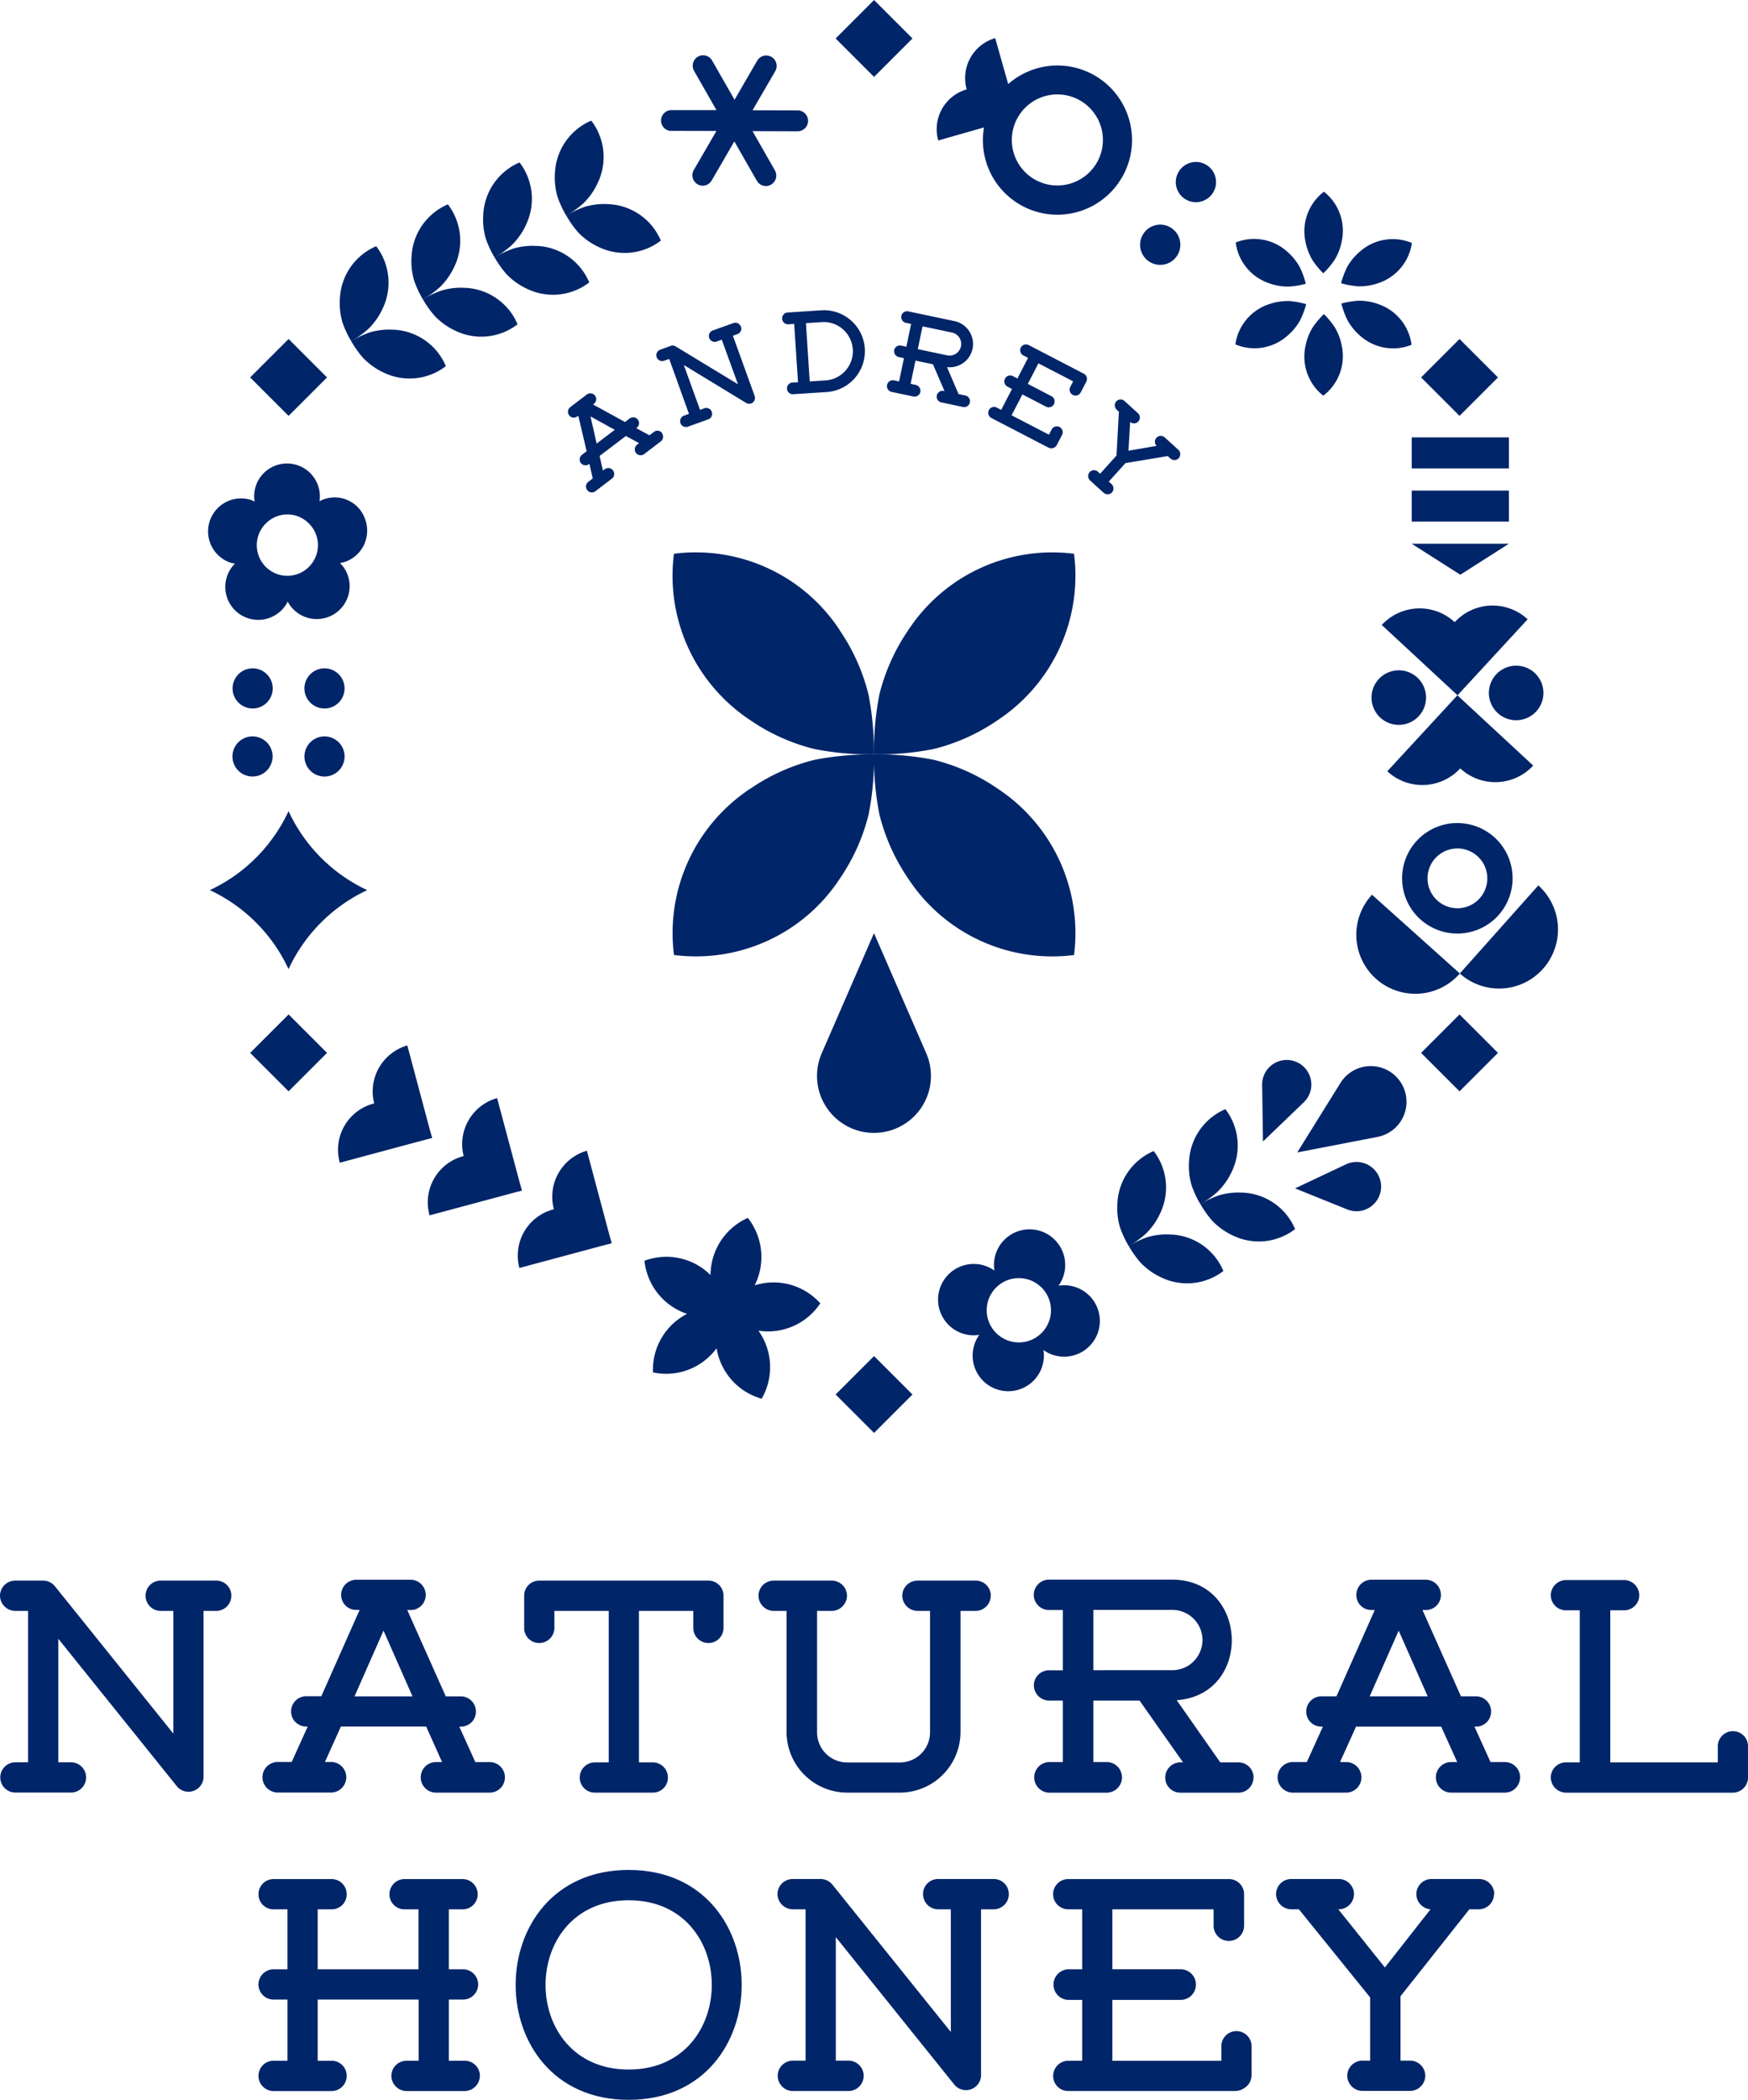 <svg xmlns="http://www.w3.org/2000/svg" width="86.331" height="103.693"><defs><clipPath id="a"><path fill="rgba(0,0,0,0)" d="M0 0h86.331v103.693H0z"/></clipPath></defs><g clip-path="url(#a)" fill="#002569"><path d="M32.693 21.394a.288.288 0 0 1-.055.4l-.826.631a.29.29 0 0 1-.4-.055.294.294 0 0 1 .051-.41l.1-.079-.651-.351-1.3.986.166.724.1-.077a.292.292 0 0 1 .352.465l-.826.631a.287.287 0 0 1-.4-.055.292.292 0 0 1 .051-.41l.221-.168-.166-.724-.022.018a.288.288 0 0 1-.4-.055.292.292 0 0 1 .055-.406l.23-.176-.412-1.756-.051.038a.284.284 0 0 1-.4-.055.29.29 0 0 1 .055-.406l.826-.629a.289.289 0 0 1 .348.461l-.051.037 1.58.867.23-.174a.288.288 0 0 1 .348.459l-.022.018.651.353.221-.168a.288.288 0 0 1 .407.06m-2.34-.163-1.2-.662.305 1.34Zm6.233-5.096a.288.288 0 0 1-.173.369l-.226.084 1.069 2.958a.288.288 0 0 1-.425.351l-3.068-1.867.8 2.215.226-.082a.29.29 0 0 1 .2.543l-1 .362a.29.29 0 1 1-.2-.543l.228-.082-.976-2.713-.228.082a.29.29 0 1 1-.2-.543l.482-.176a.292.292 0 0 1 .272.024l3.07 1.864-.8-2.2-.228.082a.29.29 0 1 1-.2-.543l1-.36a.283.283 0 0 1 .368.172m4.265 3.232-1.691.11a.289.289 0 0 1-.038-.576l.29-.018-.19-2.879-.286.02a.293.293 0 0 1-.308-.276.289.289 0 0 1 .268-.307l1.691-.11a2.023 2.023 0 0 1 .264 4.037m-.22-3.456-.828.055.186 2.877.823-.053a1.443 1.443 0 0 0-.181-2.879m7.269 3.969a.287.287 0 0 1-.341.225l-1.082-.229a.289.289 0 0 1 .119-.565l.051.009-.571-1.324-.863-.181-.241 1.147.259.055a.3.3 0 0 1 .223.348.292.292 0 0 1-.341.223l-1.089-.229a.292.292 0 0 1 .12-.571l.259.055.241-1.149-.259-.055a.3.3 0 0 1-.224-.342.29.29 0 0 1 .343-.223l.259.055.235-1.125-.259-.055a.29.29 0 0 1-.223-.342.287.287 0 0 1 .341-.223l2.3.485a1.152 1.152 0 0 1-.387 2.268l.569 1.33.337.071a.289.289 0 0 1 .223.342m-1.1-2.321a.575.575 0 0 0 .235-1.125l-1.472-.311-.235 1.127Zm5.647 3.936-.252.487a.292.292 0 0 1-.257.161.307.307 0 0 1-.164-.035l-2.827-1.467a.29.29 0 0 1 .266-.514l.235.123.533-1.034-.235-.123a.292.292 0 0 1 .268-.518l.235.123.525-1.017-.233-.121a.288.288 0 1 1 .264-.512l2.723 1.414a.291.291 0 0 1 .124.39l-.277.534a.29.29 0 0 1-.389.124.293.293 0 0 1-.128-.393l.142-.278-1.715-.889-.523 1.015 1.166.607a.291.291 0 0 1-.266.518l-1.167-.605-.535 1.031 1.848.958.126-.245a.289.289 0 1 1 .513.265m5.769 1.139a.293.293 0 0 1-.407.02l-.137-.124-2.087.348-.824.913.133.121a.291.291 0 0 1 .026.412.294.294 0 0 1-.412.018c-.223-.2-.445-.4-.671-.609a.294.294 0 0 1-.02-.41.289.289 0 0 1 .407-.02l.111.1.808-.9.117-2.164-.111-.1a.3.3 0 0 1-.02-.408.288.288 0 0 1 .407-.022c.226.207.449.408.677.615a.289.289 0 0 1-.387.428l-.009-.007-.084 1.421 1.388-.238a.3.3 0 0 1-.007-.4.289.289 0 0 1 .412-.016c.223.2.445.4.671.609a.291.291 0 0 1 .02.408M11.425 78.801a.749.749 0 0 1-.746.748h-.626v8.15a.745.745 0 0 1-1.342.479L2.88 80.925v6.1h.626a.747.747 0 0 1 0 1.494H.761a.747.747 0 1 1 0-1.494h.627v-7.476H.761A.762.762 0 0 1 0 78.801a.752.752 0 0 1 .761-.748h1.327a.758.758 0 0 1 .642.3l5.831 7.254v-6.058h-.625a.749.749 0 0 1-.746-.748.74.74 0 0 1 .746-.748h2.743a.74.74 0 0 1 .746.748m13.511 8.975a.749.749 0 0 1-.746.746h-2.683a.755.755 0 0 1 0-1.509h.326l-.785-1.755h-4.211l-.79 1.75h.328a.755.755 0 0 1 0 1.509h-2.684a.755.755 0 0 1 0-1.509h.715l.792-1.75h-.075a.74.74 0 0 1-.746-.748.749.749 0 0 1 .746-.748h.746l1.893-4.262h-.164a.74.74 0 0 1-.75-.742.749.749 0 0 1 .746-.748h2.685a.749.749 0 0 1 .746.748.74.74 0 0 1-.746.748h-.164l1.9 4.262h.744a.749.749 0 0 1 .746.748.74.74 0 0 1-.746.748h-.075l.792 1.75h.715a.752.752 0 0 1 .746.763m-4.564-4.009-1.432-3.245-1.432 3.245Zm15.359-4.967v1.586a.74.74 0 0 1-.746.748.749.749 0 0 1-.746-.748v-.838h-2.685v7.479h.688a.748.748 0 0 1 .744.746.739.739 0 0 1-.744.748h-2.864a.74.74 0 0 1-.746-.748.749.749 0 0 1 .746-.746h.686v-7.479H27.38v.838a.749.749 0 0 1-.746.748.74.74 0 0 1-.746-.748v-1.586a.74.74 0 0 1 .746-.748h8.352a.74.74 0 0 1 .746.748m13.198 0a.749.749 0 0 1-.746.748h-.746v5.983a3 3 0 0 1-2.982 2.99h-2.625a3 3 0 0 1-2.984-2.99v-5.983h-.64a.759.759 0 0 1-.746-.748.749.749 0 0 1 .746-.748h2.864a.752.752 0 0 1 .761.748.762.762 0 0 1-.761.748h-.717v5.983a1.486 1.486 0 0 0 1.477 1.5h2.625a1.486 1.486 0 0 0 1.477-1.5v-5.983h-.61a.762.762 0 0 1-.761-.748.752.752 0 0 1 .761-.748h2.864a.74.74 0 0 1 .746.748m12.972 8.975a.74.74 0 0 1-.746.748h-2.864a.74.74 0 0 1-.746-.748.749.749 0 0 1 .746-.748h.133l-2.147-3.051h-2.282v3.036h.686a.756.756 0 0 1 0 1.511h-2.878a.756.756 0 0 1 0-1.511h.686v-3.036h-.686a.759.759 0 0 1-.746-.748.749.749 0 0 1 .746-.748h.686v-2.976h-.686a.75.75 0 0 1 0-1.5h6.085c3.788 0 3.982 5.683.224 5.953l2.151 3.07h.9a.749.749 0 0 1 .746.748m-4.013-5.3a1.488 1.488 0 0 0 0-2.976h-3.901v2.976Zm17.172 5.3a.749.749 0 0 1-.746.746h-2.683a.755.755 0 0 1 0-1.509h.326l-.79-1.75h-4.206l-.79 1.75h.328a.755.755 0 0 1 0 1.509h-2.684a.755.755 0 0 1 0-1.509h.715l.792-1.75h-.075a.74.74 0 0 1-.746-.748.749.749 0 0 1 .746-.748h.746l1.892-4.262h-.164a.74.74 0 0 1-.746-.748.749.749 0 0 1 .746-.748h2.685a.749.749 0 0 1 .746.748.74.74 0 0 1-.746.748h-.164l1.9 4.262h.743a.749.749 0 0 1 .746.748.74.74 0 0 1-.746.748h-.075l.792 1.75h.715a.752.752 0 0 1 .746.763m-4.564-4.009-1.432-3.245-1.432 3.245Zm7.512 3.261V79.52h-.686a.749.749 0 0 1-.746-.748.76.76 0 0 1 .746-.748h2.878a.76.76 0 0 1 .746.748.749.749 0 0 1-.746.748h-.686v7.508h5.31v-.792a.749.749 0 0 1 .746-.748.74.74 0 0 1 .746.748v1.54a.749.749 0 0 1-.746.748h-8.248a.759.759 0 0 1-.746-.748.749.749 0 0 1 .746-.748Zm-54.324 15.483a.759.759 0 0 1-.746.748h-2.878a.759.759 0 0 1-.746-.748.749.749 0 0 1 .746-.748h.6v-3.021H15.69v3.022h.686a.74.74 0 0 1 .746.748.749.749 0 0 1-.746.748h-2.864a.749.749 0 0 1-.745-.749.74.74 0 0 1 .746-.748h.686v-3.021h-.687a.747.747 0 0 1 0-1.494h.686v-2.962h-.686a.74.74 0 0 1-.745-.748.749.749 0 0 1 .746-.748h2.864a.749.749 0 0 1 .746.748.74.74 0 0 1-.746.748h-.687v2.961h4.977v-2.961h-.686a.74.74 0 0 1-.746-.748.749.749 0 0 1 .746-.748h2.864a.749.749 0 0 1 .746.748.74.74 0 0 1-.746.748h-.678v2.961h.7a.747.747 0 0 1 0 1.494h-.7v3.022h.79a.749.749 0 0 1 .746.748"/><path d="M31.049 92.34c7.442 0 7.442 11.353 0 11.353s-7.442-11.353 0-11.353m0 9.857c5.474 0 5.474-8.36 0-8.36s-5.474 8.36 0 8.36"/><path d="M49.824 93.536a.749.749 0 0 1-.746.748h-.626v8.15a.745.745 0 0 1-1.342.479l-5.831-7.256v6.1h.626a.75.75 0 0 1 0 1.5H39.16a.75.75 0 1 1 0-1.5h.627v-7.473h-.627a.762.762 0 0 1-.761-.748.752.752 0 0 1 .761-.748h1.327a.758.758 0 0 1 .642.3l5.831 7.254v-6.058h-.626a.749.749 0 0 1-.746-.748.74.74 0 0 1 .746-.748h2.743a.74.74 0 0 1 .746.748m11.99 7.508v1.421a.765.765 0 0 1-.4.673.8.8 0 0 1-.418.119h-8.236a.739.739 0 0 1-.744-.746.749.749 0 0 1 .744-.748h.688v-3.005h-.688a.756.756 0 0 1 0-1.511h.688v-2.963h-.688a.747.747 0 0 1 0-1.494h7.939a.749.749 0 0 1 .746.746v1.557a.753.753 0 0 1-1.507 0v-.808h-5v2.961h3.4a.756.756 0 0 1 0 1.511h-3.4v3.007h5.384v-.719a.746.746 0 1 1 1.492 0m11.975-7.509a.759.759 0 0 1-.746.748h-.473l-3.4 4.293v3.18h.463a.752.752 0 0 1 .761.748.762.762 0 0 1-.761.748h-2.347a.759.759 0 0 1-.746-.748.749.749 0 0 1 .746-.748h.384v-3.122l-3.518-4.351h-.382a.759.759 0 0 1-.746-.748.749.749 0 0 1 .746-.748h2.357a.749.749 0 0 1 .746.748.759.759 0 0 1-.746.748h-.029l2.3 2.872 2.253-2.872a.762.762 0 0 1-.7-.748.752.752 0 0 1 .761-.748h2.342a.749.749 0 0 1 .746.748M21.337 56.193a2.364 2.364 0 0 1-1.22-4.567Z"/><path d="M21.337 56.193a2.358 2.358 0 1 0-4.554 1.224Zm4.436 2.599a2.364 2.364 0 0 1-1.222-4.567Z"/><path d="M25.773 58.792a2.359 2.359 0 1 0-4.556 1.224Zm4.432 2.599a2.364 2.364 0 0 1-1.22-4.567Z"/><path d="M30.207 61.391a2.358 2.358 0 1 0-4.555 1.223Zm7.409 7.679a3.107 3.107 0 0 0-.108-3.287 3.5 3.5 0 0 0-.857-.924 5.239 5.239 0 0 0-.952-.508 5.234 5.234 0 0 0-.326 1.03 3.5 3.5 0 0 0 .031 1.262 3.1 3.1 0 0 0 2.212 2.427"/><path d="M32.25 67.771a3.088 3.088 0 0 0 3.084-1.118 3.525 3.525 0 0 0 .611-1.1 5.3 5.3 0 0 0 .188-1.063 5.21 5.21 0 0 0-1.078.005 3.53 3.53 0 0 0-1.187.419 3.1 3.1 0 0 0-1.618 2.861"/><path d="M31.829 62.249a3.1 3.1 0 0 0 2.014 2.6 3.527 3.527 0 0 0 1.237.243 5.26 5.26 0 0 0 1.065-.152 5.376 5.376 0 0 0-.337-1.024 3.545 3.545 0 0 0-.766-1 3.085 3.085 0 0 0-3.212-.658"/><path d="M36.934 60.142a3.1 3.1 0 0 0-1.84 2.722 3.521 3.521 0 0 0 .153 1.255 5.173 5.173 0 0 0 .472.971 5.2 5.2 0 0 0 .866-.64 3.5 3.5 0 0 0 .717-1.041 3.11 3.11 0 0 0-.368-3.267"/><path d="M40.512 64.36a3.091 3.091 0 0 0-3.15-.915 3.567 3.567 0 0 0-1.142.534 5.206 5.206 0 0 0-.775.75 5.172 5.172 0 0 0 .874.629 3.509 3.509 0 0 0 1.207.362 3.091 3.091 0 0 0 2.986-1.36m24.843-44.821a2.456 2.456 0 0 0 .919-2.433 2.831 2.831 0 0 0-.347-.936 4.125 4.125 0 0 0-.54-.66 4.063 4.063 0 0 0-.551.651 2.762 2.762 0 0 0-.361.931 2.457 2.457 0 0 0 .879 2.447m-4.34-2.532a2.442 2.442 0 0 0 2.559-.419 2.773 2.773 0 0 0 .637-.768 4.159 4.159 0 0 0 .3-.8 4.156 4.156 0 0 0-.839-.154 2.817 2.817 0 0 0-.985.152 2.454 2.454 0 0 0-1.673 1.988m.016-5.036a2.45 2.45 0 0 0 1.641 2.014 2.763 2.763 0 0 0 .981.168 4.2 4.2 0 0 0 .841-.139 4.29 4.29 0 0 0-.286-.8 2.835 2.835 0 0 0-.624-.779 2.443 2.443 0 0 0-2.554-.459m4.359-2.508a2.456 2.456 0 0 0-.919 2.433 2.831 2.831 0 0 0 .347.936 4.125 4.125 0 0 0 .54.66 4.063 4.063 0 0 0 .551-.651 2.778 2.778 0 0 0 .361-.931 2.457 2.457 0 0 0-.879-2.447m4.342 2.531a2.442 2.442 0 0 0-2.559.419 2.773 2.773 0 0 0-.637.768 4.16 4.16 0 0 0-.3.8 4.156 4.156 0 0 0 .839.154 2.817 2.817 0 0 0 .985-.152 2.454 2.454 0 0 0 1.673-1.988m-.016 5.033a2.452 2.452 0 0 0-1.643-2.014 2.763 2.763 0 0 0-.981-.168 4.2 4.2 0 0 0-.841.139 4.14 4.14 0 0 0 .288.8 2.8 2.8 0 0 0 .622.779 2.446 2.446 0 0 0 2.555.459M33.102 6.462h.055l2.227.005-1.12 1.931a.515.515 0 0 0 .186.7.492.492 0 0 0 .2.068.513.513 0 0 0 .5-.254l1.118-1.93 1.111 1.945a.515.515 0 0 0 .392.256.507.507 0 0 0 .31-.066.517.517 0 0 0 .192-.7l-1.107-1.941 2.227.007a.516.516 0 0 0 0-1.032l-2.226-.006 1.12-1.93a.515.515 0 1 0-.89-.519l-1.118 1.931L35.17 2.99a.51.51 0 0 0-.7-.192.517.517 0 0 0-.192.7l1.107 1.939h-2.227a.516.516 0 0 0-.057 1.028m22.341 2.246a3.683 3.683 0 0 0-5.649-4.559l-.642-2.268a2.048 2.048 0 0 0-1.406 2.53 2.047 2.047 0 0 0-1.407 2.523l2.26-.644a3.68 3.68 0 0 0 6.842 2.418m-4.308.168a2.249 2.249 0 1 1 3.052-.869 2.253 2.253 0 0 1-3.052.869m-23.163 1.766a4.865 4.865 0 0 0 .593.838 3.367 3.367 0 0 0 .976.7 2.941 2.941 0 0 0 3.1-.3 2.948 2.948 0 0 0-2.552-1.8 3.41 3.41 0 0 0-1.193.126 5.021 5.021 0 0 0-.928.435"/><path d="M29.502 9.072a2.958 2.958 0 0 0-.3-3.115 2.955 2.955 0 0 0-1.793 2.561 3.357 3.357 0 0 0 .126 1.2 4.929 4.929 0 0 0 .434.931 4.989 4.989 0 0 0 .834-.6 3.367 3.367 0 0 0 .7-.977m-2.953 3.077a3.336 3.336 0 0 0-1.195.126 4.955 4.955 0 0 0-.928.435 5 5 0 0 0 .595.836 3.383 3.383 0 0 0 .974.7 2.936 2.936 0 0 0 3.106-.3 2.943 2.943 0 0 0-2.552-1.8"/><path d="M25.96 11.137a2.958 2.958 0 0 0-.3-3.115 2.955 2.955 0 0 0-1.792 2.563 3.357 3.357 0 0 0 .126 1.2 4.928 4.928 0 0 0 .434.931 4.989 4.989 0 0 0 .834-.6 3.367 3.367 0 0 0 .7-.977m-6.495 5.146a3.33 3.33 0 0 0-1.193.126 4.955 4.955 0 0 0-.928.435 5 5 0 0 0 .595.836 3.358 3.358 0 0 0 .974.7 2.94 2.94 0 0 0 3.106-.3 2.943 2.943 0 0 0-2.554-1.8m3.54-2.064a3.33 3.33 0 0 0-1.193.126 4.955 4.955 0 0 0-.928.435 5 5 0 0 0 .595.836 3.358 3.358 0 0 0 .974.7 2.936 2.936 0 0 0 3.106-.3 2.943 2.943 0 0 0-2.554-1.8"/><path d="M18.88 15.274a2.958 2.958 0 0 0-.3-3.115 2.955 2.955 0 0 0-1.792 2.561 3.357 3.357 0 0 0 .126 1.2 4.928 4.928 0 0 0 .434.931 4.989 4.989 0 0 0 .834-.6 3.367 3.367 0 0 0 .7-.977m3.538-2.067a2.958 2.958 0 0 0-.3-3.115 2.955 2.955 0 0 0-1.793 2.561 3.357 3.357 0 0 0 .126 1.2 4.928 4.928 0 0 0 .434.931 4.989 4.989 0 0 0 .834-.6 3.367 3.367 0 0 0 .7-.977m51.114 21.066a1.347 1.347 0 1 0 1.293-1.4 1.348 1.348 0 0 0-1.293 1.4m-1.413 3.673a2.544 2.544 0 0 0 3.6-.141l-3.743-3.471-3.462 3.753a2.544 2.544 0 0 0 3.6-.141m-1.687-3.552a1.347 1.347 0 1 0-1.293 1.4 1.348 1.348 0 0 0 1.293-1.4m1.413-3.672a2.544 2.544 0 0 0-3.6.141l3.743 3.471 3.462-3.753a2.544 2.544 0 0 0-3.6.141m-58.385 6.614a.991.991 0 1 0-.974 1.01.992.992 0 0 0 .974-1.01m3.555 0a.991.991 0 1 0-.974 1.011.992.992 0 0 0 .974-1.011m-5.531-3.321a.991.991 0 1 0 .974-1.011.992.992 0 0 0-.974 1.011m3.548-.001a.991.991 0 1 0 .974-1.01.992.992 0 0 0-.974 1.01m49.034 22.894 2.138-3.437a1.764 1.764 0 1 1 1.829 2.67Zm-.107 1.776 2.517-1.189a1.216 1.216 0 1 1 .064 2.23Zm-1.585-2.316 2.01-1.93a1.215 1.215 0 1 0-2.052-.86Zm-4.51 4.598a3.33 3.33 0 0 0-1.193.126 4.954 4.954 0 0 0-.928.435 5 5 0 0 0 .595.836 3.358 3.358 0 0 0 .974.7 2.94 2.94 0 0 0 3.106-.3 2.943 2.943 0 0 0-2.554-1.8m3.541-2.065a3.33 3.33 0 0 0-1.193.126 4.954 4.954 0 0 0-.928.435 5 5 0 0 0 .595.836 3.358 3.358 0 0 0 .974.7 2.936 2.936 0 0 0 3.106-.3 2.943 2.943 0 0 0-2.554-1.8"/><path d="M57.28 59.955a2.958 2.958 0 0 0-.3-3.115 2.955 2.955 0 0 0-1.793 2.561 3.357 3.357 0 0 0 .126 1.2 4.928 4.928 0 0 0 .434.931 4.989 4.989 0 0 0 .834-.6 3.367 3.367 0 0 0 .7-.977m3.539-2.068a2.958 2.958 0 0 0-.3-3.115 2.955 2.955 0 0 0-1.794 2.561 3.357 3.357 0 0 0 .126 1.2 4.929 4.929 0 0 0 .434.931 4.989 4.989 0 0 0 .834-.6 3.367 3.367 0 0 0 .7-.977m-3.997-44.931a.993.993 0 1 0-.39-1.35.989.989 0 0 0 .39 1.35m1.763-3.095a.993.993 0 1 0-.39-1.35.989.989 0 0 0 .39 1.35m-46.231 8.777 1.898-1.898 1.898 1.898-1.898 1.898zm0 33.355 1.898-1.898 1.898 1.898-1.898 1.898zm57.831-33.355 1.898-1.898 1.898 1.898-1.898 1.898zm0 33.355 1.898-1.898 1.898 1.898-1.898 1.898zM41.27 68.862l1.898-1.898 1.898 1.898-1.898 1.898zm0-66.962L43.168.002 45.066 1.9l-1.898 1.898zM18.049 25.688a1.59 1.59 0 0 0-2.269-.938 1.623 1.623 0 1 0-3.228-.214 1.415 1.415 0 0 0 .026.234 1.416 1.416 0 0 0-.215-.093 1.63 1.63 0 0 0-.987 3.106 1.466 1.466 0 0 0 .23.048 1.439 1.439 0 0 0-.155.177 1.627 1.627 0 1 0 2.641 1.9 1.528 1.528 0 0 0 .117-.2 1.624 1.624 0 1 0 2.738-1.73 1.584 1.584 0 0 0-.157-.174 2.071 2.071 0 0 0 .23-.051 1.632 1.632 0 0 0 1.031-2.061m-2.406 1.635c-.005.018-.005.038-.013.057l-.022.053a1.505 1.505 0 0 1-1.153.973 1.225 1.225 0 0 1-.2.024 1.514 1.514 0 0 1-1-2.7 1.448 1.448 0 0 1 .255-.165 1.5 1.5 0 0 1 1.144-.093 1.532 1.532 0 0 1 .463.251 1.35 1.35 0 0 1 .151.137 1.512 1.512 0 0 1 .379 1.461m56.449 20.747-4.337-3.889a2.913 2.913 0 1 0 4.337 3.889m4.108-.23a2.922 2.922 0 0 0-.23-4.119l-3.878 4.349a2.9 2.9 0 0 0 4.108-.23m-4.374-7.196a2.729 2.729 0 1 0 2.869 2.575 2.726 2.726 0 0 0-2.869-2.573m.233 4.2a1.476 1.476 0 1 1 1.388-1.556 1.474 1.474 0 0 1-1.388 1.556m-2.341-23.249h4.799v1.531h-4.799zm0 2.626h4.799v1.531h-4.799zm2.399 4.156-2.4-1.531h4.8ZM52.959 63.513a1.775 1.775 0 0 0-.679-.024 1.759 1.759 0 1 0-3.168-.748 1.762 1.762 0 1 0-.746 3.177 1.721 1.721 0 0 0-.281.618 1.759 1.759 0 1 0 3.449.13 1.712 1.712 0 0 0 .617.282 1.764 1.764 0 0 0 .808-3.435m-2.935 2.749a1.587 1.587 0 1 1 1.853-1.258 1.585 1.585 0 0 1-1.853 1.258M18.136 43.956a8.032 8.032 0 0 0-3.885 3.9 8.043 8.043 0 0 0-3.887-3.9 8.043 8.043 0 0 0 3.887-3.9 8.032 8.032 0 0 0 3.885 3.9m31.139-8.395a8.543 8.543 0 0 0 3.77-8.214 8.5 8.5 0 0 0-8.193 3.779 9.773 9.773 0 0 0-1.421 3.17 14.486 14.486 0 0 0-.266 2.958 14.369 14.369 0 0 0 2.949-.267 9.681 9.681 0 0 0 3.161-1.425"/><path d="M41.477 31.126a8.5 8.5 0 0 0-8.192-3.781 8.539 8.539 0 0 0 3.768 8.216 9.677 9.677 0 0 0 3.157 1.424 14.213 14.213 0 0 0 2.949.269 14.486 14.486 0 0 0-.266-2.958 9.734 9.734 0 0 0-1.421-3.17m7.803 7.819a9.681 9.681 0 0 0-3.161-1.425 14.369 14.369 0 0 0-2.949-.267 14.486 14.486 0 0 0 .266 2.958 9.773 9.773 0 0 0 1.421 3.17 8.5 8.5 0 0 0 8.193 3.779 8.543 8.543 0 0 0-3.77-8.214"/><path d="M37.057 38.945a8.543 8.543 0 0 0-3.77 8.214 8.5 8.5 0 0 0 8.193-3.774 9.773 9.773 0 0 0 1.421-3.17 14.486 14.486 0 0 0 .266-2.958 14.369 14.369 0 0 0-2.949.267 9.681 9.681 0 0 0-3.161 1.425m6.108 7.131 2.577 5.924a2.813 2.813 0 1 1-5.155 0Z"/></g></svg>